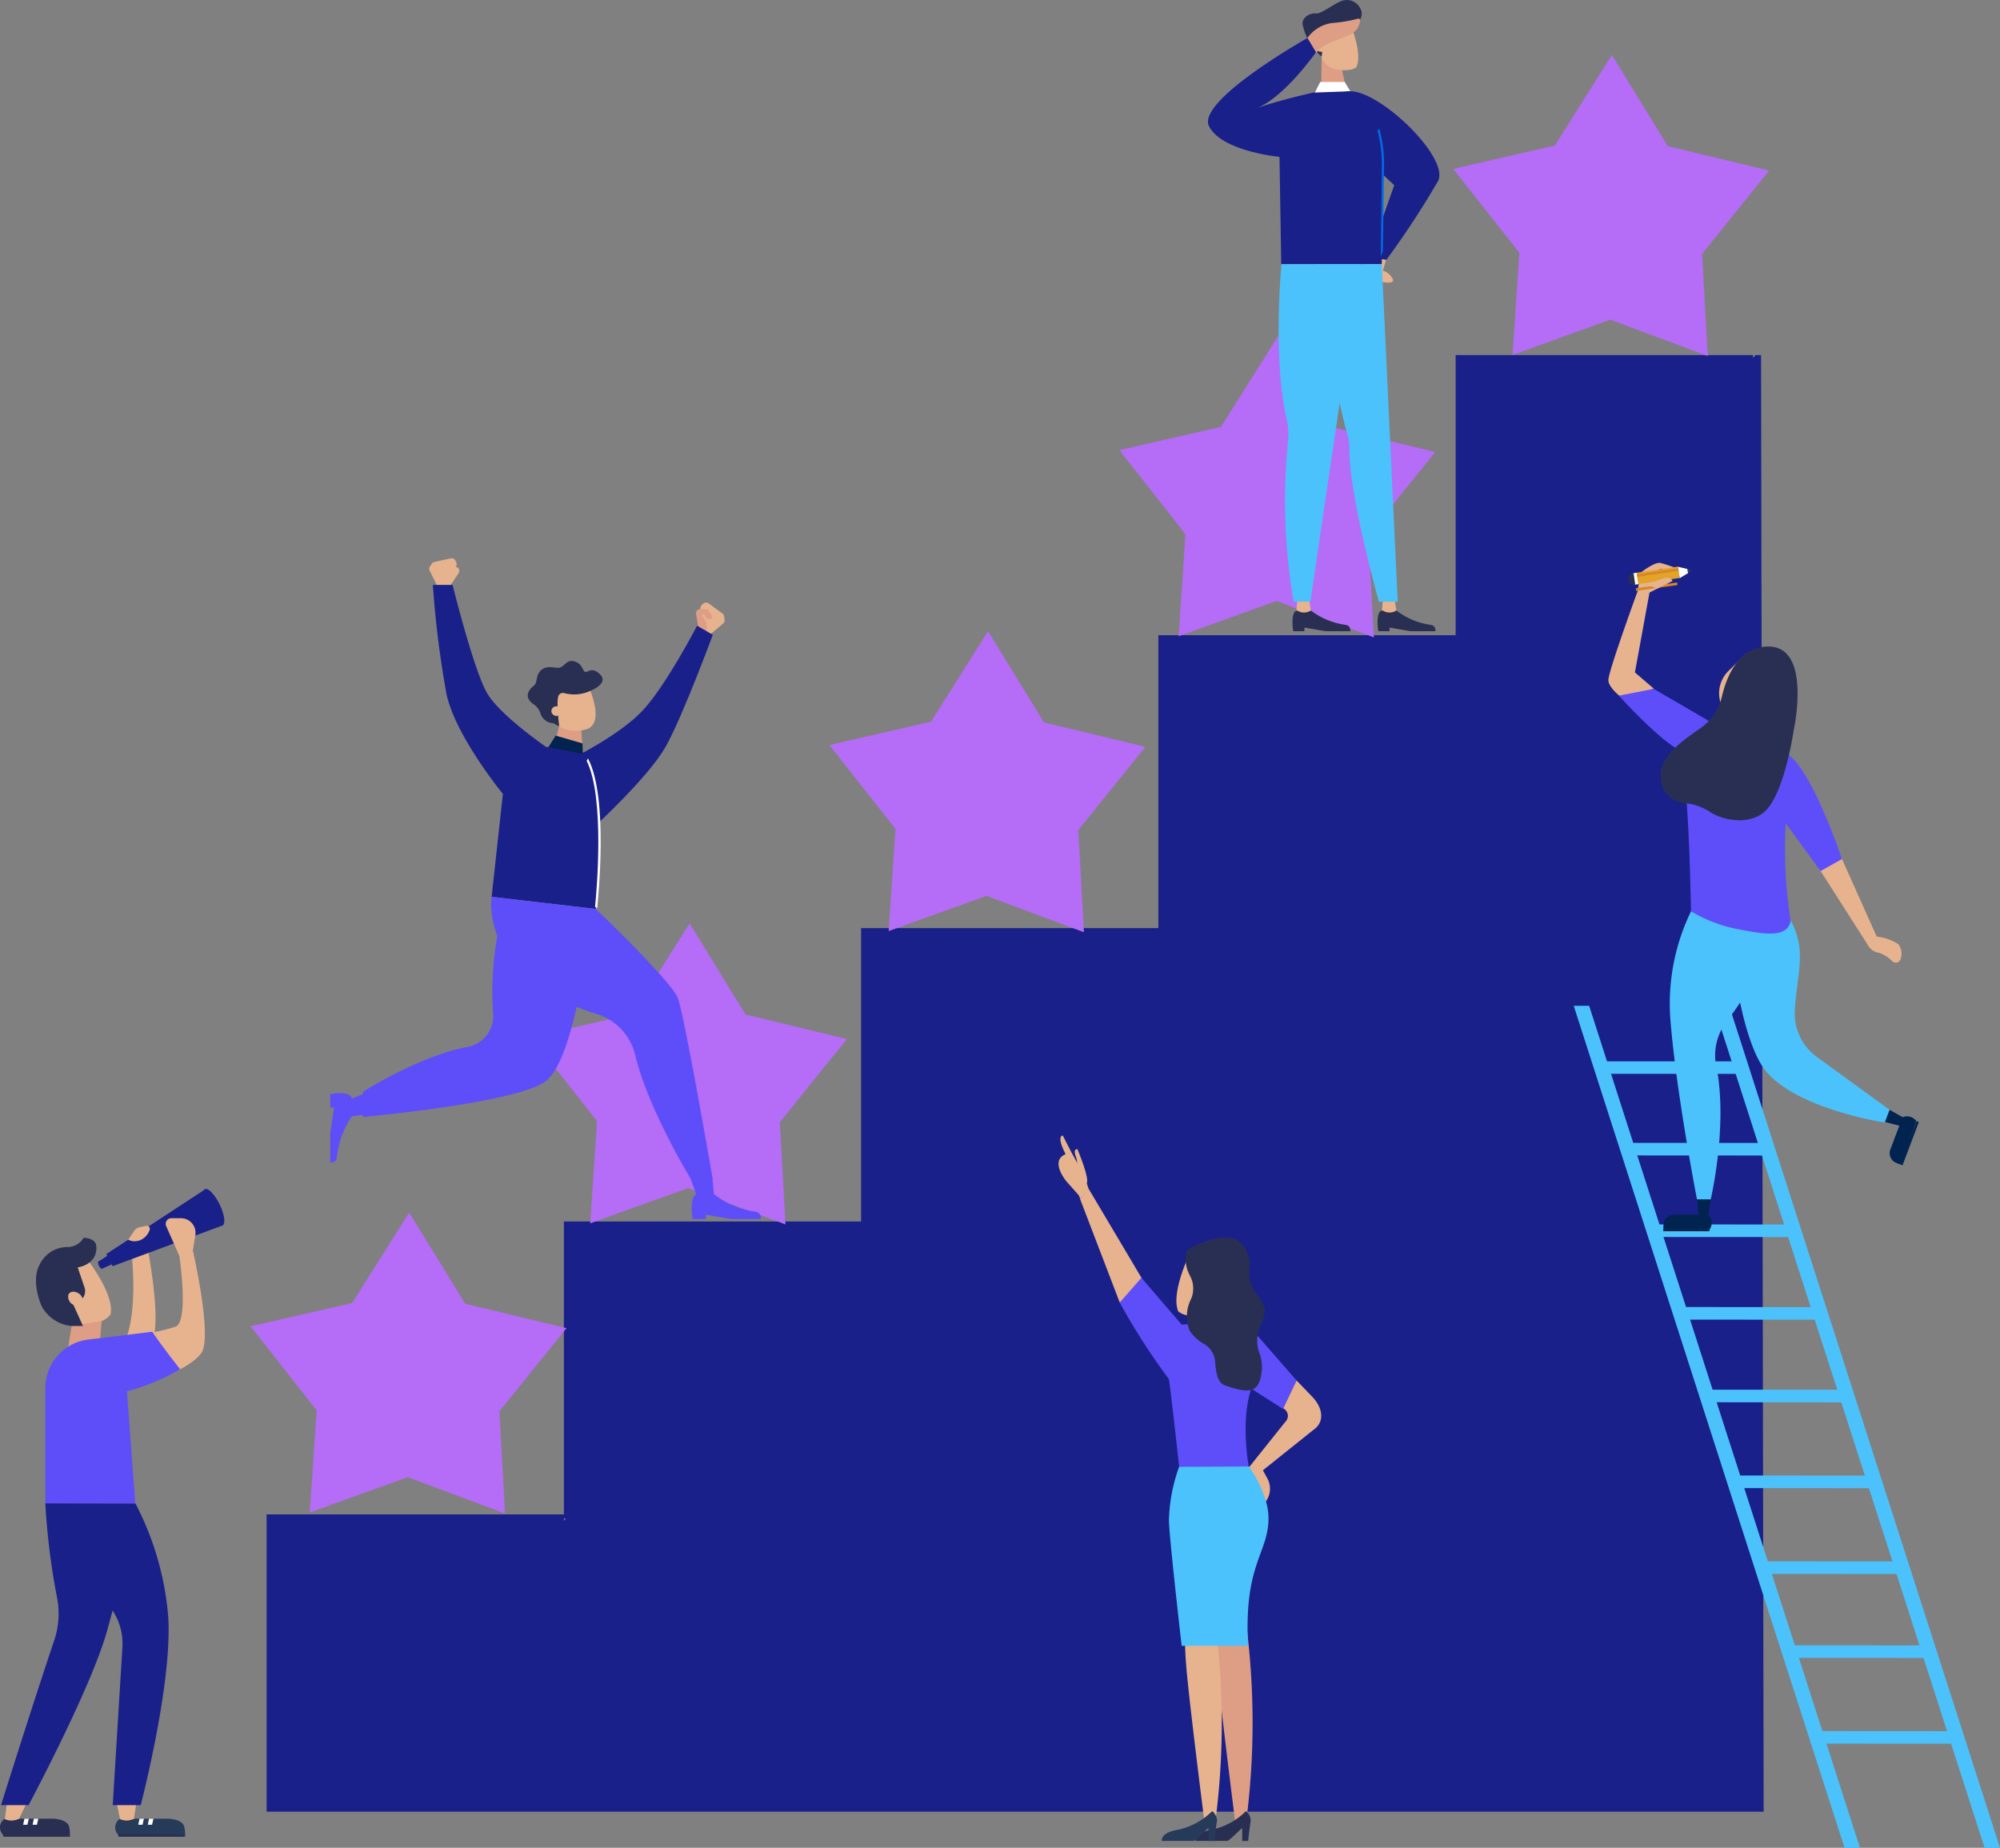 <svg xmlns="http://www.w3.org/2000/svg" viewBox="0 0 238.63 220.47"><rect x="0" y="0" width="238.63" height="220.47" fill="#808080" stroke="none"/><defs><style>.cls-1{fill:#1a2089;}.cls-2{fill:#4cc2fc;}.cls-3{fill:#b56cf7;}.cls-4{fill:#263a5a;}.cls-5{fill:#292f53;}.cls-6{fill:#fff;}.cls-7{fill:#e6b38e;}.cls-8{fill:#de9d85;}.cls-9{fill:#5d4efa;}.cls-10{fill:#4d878a;}.cls-11{fill:#006ae6;}.cls-12{fill:#00244f;}.cls-13{fill:#e2a428;}.cls-14{fill:#253f5d;}.cls-15{fill:#d88627;}</style></defs><title>qualified_candidates</title><g id="Layer_2" data-name="Layer 2"><g id="Layer_1-2" data-name="Layer 1"><path class="cls-1" d="M210.12,42.37h-.65l-.32.32v-.32H173.68V75.79H138.21v34.95H102.74v35H67.28v34.95H31.81v35.47H210.43ZM67.28,181.18h.26l-.26.26Z"/><polygon class="cls-2" points="236.79 220.47 204.48 120.01 206.32 120.01 238.63 220.47 236.79 220.47"/><polygon class="cls-2" points="220.08 220.47 187.77 120.01 189.61 120.01 221.92 220.47 220.08 220.47"/><polygon class="cls-2" points="214.69 146.1 214.69 147.6 197.37 147.59 197.08 146.09 214.69 146.1"/><polygon class="cls-2" points="211.11 136.37 211.11 137.87 193.79 137.86 193.5 136.36 211.11 136.37"/><polygon class="cls-2" points="208.15 126.63 208.15 128.13 190.84 128.12 190.54 126.63 208.15 126.63"/><polygon class="cls-2" points="217.84 155.96 217.84 157.46 200.53 157.45 200.23 155.95 217.84 155.96"/><polygon class="cls-2" points="220.8 165.82 220.8 167.32 203.49 167.31 203.19 165.81 220.8 165.82"/><polygon class="cls-2" points="223.86 176.06 224.56 177.56 207.25 177.55 206.95 176.05 223.86 176.06"/><polygon class="cls-2" points="227.11 186.3 227.81 187.8 210.5 187.79 210.2 186.29 227.11 186.3"/><polygon class="cls-2" points="230.15 196.32 230.85 197.82 213.53 197.81 213.24 196.31 230.15 196.32"/><polygon class="cls-2" points="232.67 206.55 233.37 208.05 216.05 208.04 215.76 206.54 232.67 206.55"/><polygon class="cls-3" points="192.32 6.56 199 17.44 211.09 20.36 203.09 30.28 203.76 42.48 192.14 38.14 180.47 42.35 181.28 30.16 173.39 20.15 185.52 17.36 192.32 6.56"/><polygon class="cls-3" points="152.48 40.13 159.16 51.01 171.25 53.93 163.25 63.85 163.93 76.05 152.3 71.71 140.63 75.91 141.44 63.73 133.55 53.71 145.68 50.93 152.48 40.13"/><polygon class="cls-3" points="117.89 75.31 124.56 86.19 136.66 89.11 128.66 99.03 129.33 111.23 117.7 106.89 106.03 111.09 106.84 98.91 98.96 88.89 111.08 86.11 117.89 75.31"/><polygon class="cls-3" points="82.28 110.17 88.96 121.05 101.05 123.97 93.05 133.9 93.72 146.09 82.1 141.76 70.42 145.96 71.24 133.77 63.35 123.76 75.48 120.97 82.28 110.17"/><polygon class="cls-3" points="48.82 144.67 55.5 155.55 67.59 158.47 59.59 168.39 60.26 180.59 48.64 176.25 36.96 180.46 37.78 168.27 29.89 158.25 42.02 155.47 48.82 144.67"/><path class="cls-4" d="M14.32,217H20.2c.78.08,1.65.3,1.79,1a3.62,3.62,0,0,1,.09.89c-.21.25-8,0-8,0l0,0A1.23,1.23,0,0,1,14.32,217Z"/><polygon class="cls-5" points="22.08 218.88 14.08 218.84 14.15 219.15 22.09 219.15 22.08 218.88"/><polygon class="cls-6" points="16.64 217 17.17 217 17.01 217.72 16.5 217.72 16.64 217"/><polygon class="cls-6" points="17.78 217 18.31 217 18.14 217.72 17.63 217.72 17.78 217"/><path class="cls-7" d="M13.91,215.05l.41,2h0a1.91,1.91,0,0,0,1.57,0l.09,0,.29-1.95Z"/><path class="cls-5" d="M.58,217H6.46c.78.08,1.65.3,1.8,1a3.9,3.9,0,0,1,.08.89c-.21.25-8,0-8,0l0,0A1.22,1.22,0,0,1,.58,217Z"/><polygon class="cls-5" points="8.34 218.88 0.34 218.84 0.41 219.15 8.35 219.15 8.34 218.88"/><polygon class="cls-6" points="2.91 217 3.44 217 3.27 217.72 2.76 217.72 2.91 217"/><polygon class="cls-6" points="4.04 217 4.57 217 4.41 217.72 3.89 217.72 4.04 217"/><path class="cls-7" d="M.84,215.05l-.26,2h0a1.93,1.93,0,0,0,1.58,0l.09,0,.94-1.95Z"/><path class="cls-7" d="M9.61,149.21l-4.84,3.16,1.49,3.82c0,.06,0,.11.07.16h.43a3.71,3.71,0,0,1,3.08,1.87,6.37,6.37,0,0,0,2.29-.6,2.31,2.31,0,0,0,1.07-.81C13.72,154.09,9.61,149.21,9.61,149.21Z"/><path class="cls-7" d="M15.76,150.2s.6,5.62-.6,9.2c.56.48,2.59,2.66,3.23-.17s-.72-10-.72-10Z"/><polygon class="cls-1" points="12.86 149.8 11.72 150.54 12.13 151.39 13.35 150.85 12.86 149.8"/><path class="cls-1" d="M12.19,150.83c.11.26.12.5,0,.55s-.28-.13-.4-.39-.12-.51,0-.55S12.08,150.57,12.19,150.83Z"/><path class="cls-1" d="M26.6,145.66v0a11.7,11.7,0,0,0-1.11-2,9.55,9.55,0,0,1-1.05-1.73l-11.76,7.7.76,1.44L26.6,146.2A4.86,4.86,0,0,1,26.6,145.66Z"/><polygon class="cls-8" points="8.54 158.21 8.12 160.85 11.86 160.85 12.13 157.61 8.54 158.21"/><path class="cls-7" d="M18.2,164.76s4.42-1.4,5.81-3.3-1-12.25-1-12.25l.3-1.86a1.74,1.74,0,0,0-1.7-2H20.47a.68.68,0,0,0-.62,1l1.55,3.5s1.17,7.84-.46,8.44a18.64,18.64,0,0,1-4.15.86Z"/><path class="cls-5" d="M9.9,158.21l-1.14-2.52.74-.47a1.37,1.37,0,0,0,.58-1.62l-.81-2.38s2.3-.28,2.23-2.43c0-1.1-1.52-1.11-1.52-1.11a2.2,2.2,0,0,1-1.86,1.11,3.66,3.66,0,0,0-3.39,2.1c-.76,1.32-.43,3.38.23,4.93a4.49,4.49,0,0,0,3.58,2.39Z"/><path class="cls-1" d="M5.41,179.39a82.74,82.74,0,0,0,1.39,11.2,10,10,0,0,1-.34,5.16C3.82,203.59.12,215.38.12,215.38H3.41s7.46-13.94,9.38-20.85,2.25-9.1,2.25-9.1l-2.29-6Z"/><path class="cls-7" d="M8.15,154.51a1.09,1.09,0,0,0,.61,1.18c.48.25,1,.13,1.11-.27a1.07,1.07,0,0,0-.62-1.17C8.78,154,8.29,154.12,8.15,154.51Z"/><path class="cls-9" d="M16.14,179.39H5.41V165.62a5.83,5.83,0,0,1,5.29-5.81l7.47-.91s.87,1.35,3.32,4.47A25.42,25.42,0,0,1,15.15,166Z"/><path class="cls-1" d="M5.41,179.39s1.51,5.49,7.1,11.64a7.16,7.16,0,0,1,2.09,5.59l-1.15,18.76h3.34S20.86,199.8,20,192.12a35.33,35.33,0,0,0-3.84-12.73Z"/><path class="cls-1" d="M24.8,144.38c.58,1.2,1.36,2,1.75,1.83s.24-1.31-.34-2.5-1.36-2-1.75-1.83S24.22,143.19,24.8,144.38Z"/><path class="cls-7" d="M15.3,147.91l.1.05a1.55,1.55,0,0,0,1.12.07l.07,0a2.06,2.06,0,0,0,1.27-1.29h0a.37.37,0,0,0-.43-.48l-.74.16a1.11,1.11,0,0,0-.71.48Z"/><path class="cls-7" d="M163.35,30.62l-.26.53a2.17,2.17,0,0,0,0,1.86h0a.62.62,0,0,0,.54.36s2.79.79,2.58,0A1.94,1.94,0,0,0,165,32.29l.39-1.32Z"/><path class="cls-10" d="M169.45,17a29.45,29.45,0,0,1-2.59,3.2c-.35.38-.73.81-1.15,1.21l.66.62-3,8.55,2.06.35a102.24,102.24,0,0,0,6.18-9.39C172.11,20.5,171,18.76,169.45,17Z"/><polygon class="cls-8" points="160.02 7.93 160.66 10.74 157.63 11.24 157.69 6.75 160.02 7.93"/><path class="cls-7" d="M161,8.33a1.55,1.55,0,0,0,.83-.31c.83-1.61-.83-5.47-.83-5.47l-1.72-.48-1.91,1.55.21,2.7a2.19,2.19,0,0,0,1.16,1.73h0A4.25,4.25,0,0,0,161,8.33Z"/><path class="cls-5" d="M157.9,5.1c.06-.47-.13-1.5.34-1.48s1.5-.08,1.88-.13c.92-.12,2.52-.68,2.34-2.08A1.88,1.88,0,0,0,161.17.06a1.91,1.91,0,0,0-1.33.15c-1,.48-2.22,1.43-2.77,1.39-.92-.07-1.76.57-1.65,1.34a7.74,7.74,0,0,0,1.2,2.72,7.75,7.75,0,0,0,1.07,1.09h0Z"/><path class="cls-7" d="M157,5.32a.7.7,0,0,1,.87,0c.3.19.39.51.21.71a.7.7,0,0,1-.87,0C156.89,5.85,156.8,5.52,157,5.32Z"/><path class="cls-1" d="M159.19,10.56c5.89,0,5.84,8.79,5.84,8.79l-.16,12.17h-12l-.21-12.94S153.31,10.56,159.19,10.56Z"/><path class="cls-1" d="M152.85,18.74s-7-.61-8.59-3.66S156,4.53,156,4.53L157.19,6s-3.88,5.59-7.19,6.87c3.13-1.06,6.89-1.87,6.89-1.87l-1.48,6.39Z"/><path class="cls-8" d="M156,4.53a4.29,4.29,0,0,1,3-1.79,16.33,16.33,0,0,0,3-.51.22.22,0,0,1,.29.25C162,3.86,161.52,4,158.92,5c-1.54.63-1.84,1.33-1.84,1.33Z"/><path class="cls-5" d="M166.61,72.84a8.58,8.58,0,0,0,3.54,1.62c.54.14,1.12,0,1.12.85h-3l-2.48-.43v.43h-1.34s-.37-2.19.41-2.47Z"/><path class="cls-7" d="M166.35,71.27l.26,1.57h0a1.5,1.5,0,0,1-1.64,0l-.09,0,.14-1.57Z"/><path class="cls-2" d="M164.87,31.52l1.9,40.27h-2.24S161,59.31,161,53.59a6,6,0,0,0-.22-1.69c-2-7.13-3.9-20.38-3.9-20.38Z"/><path class="cls-5" d="M156.41,72.84A8.58,8.58,0,0,0,160,74.46c.54.14,1.12,0,1.12.85h-3l-2.48-.43v.43h-1.34s-.37-2.19.41-2.47Z"/><path class="cls-7" d="M156.15,71.27l.26,1.57h0a1.48,1.48,0,0,1-1.63,0l-.1,0,.14-1.57Z"/><path class="cls-2" d="M152.9,31.52s-1.08,11.05.61,18.43a8,8,0,0,1,.19,2.54,71,71,0,0,0,.65,19.3h2l5.93-40.27Z"/><polygon class="cls-6" points="156.89 11.04 157.52 9.78 160.44 9.78 161.11 10.89 156.89 11.04"/><path class="cls-1" d="M161.11,10.89c3.66,0,11.82,7.92,10.48,10.69A102.24,102.24,0,0,1,165.41,31l-2.06-.35,3-8.55-5.6-5.29S157.46,10.89,161.11,10.89Z"/><path class="cls-11" d="M164.75,30.72A2,2,0,0,1,165,30s0-.05,0-.07l.14-10.62a15.75,15.75,0,0,0-.58-4c-.07.1-.13.21-.2.3a16.54,16.54,0,0,1,.52,3.72Z"/><path class="cls-7" d="M84.73,75.7l1.55-1.3a.48.48,0,0,0,.17-.46l-.06-.42a.52.52,0,0,0-.21-.33L84.57,72a.53.53,0,0,0-.63,0l-.19.16a.51.51,0,0,0-.17.34L83.34,75Z"/><path class="cls-8" d="M83.34,75l-.29-1.77a.49.49,0,0,1,.52-.56l.77.05c.21,0,.69,1,.69,1s-.62.54-1-.43a.86.86,0,0,1-.39.07,2.18,2.18,0,0,1,.66,2.09Z"/><path class="cls-1" d="M85.05,75.74s-3.63,9.83-5.65,13.39-8.32,9.36-8.32,9.36l-2.92-7.94s5.65-2.76,8.45-5.7,6.56-10.19,6.56-10.19Z"/><path class="cls-7" d="M52.18,69.93l-.9-1.81a.5.5,0,0,1,0-.5l.23-.35a.5.5,0,0,1,.31-.22l1.95-.43a.51.51,0,0,1,.57.27l.11.23a.5.5,0,0,1,0,.38l-.78,2.38Z"/><path class="cls-7" d="M53.72,69.88l1-1.5a.48.48,0,0,0-.25-.72l-.73-.27c-.19-.06-1,.67-1,.67s.35.74,1.06,0a.81.81,0,0,0,.32.22,2.2,2.2,0,0,0-1.44,1.65Z"/><path class="cls-9" d="M42,133.14a10.84,10.84,0,0,0-1.7,4.23c-.15.65,0,1.35-.89,1.35v-3.57l.45-3H39.4v-1.61s2.29-.45,2.59.49Z"/><path class="cls-9" d="M43.64,133l-1.65.18h0a2,2,0,0,1-.06-2l.06-.11,1.65-.67Z"/><path class="cls-9" d="M60.42,107.18a38,38,0,0,0-1.58,13.74,3.75,3.75,0,0,1-3.09,4c-5.81,1.1-12.44,5.35-12.44,5.35v3s17.95-1.62,21.69-4.18,5.51-19.25,5.51-19.25Z"/><path class="cls-1" d="M68.87,89.2c4.07,2.69,2.21,19.25,2.21,19.25L58.66,107,60,94.72s-5.66-6.89-6.73-11.93a116.23,116.23,0,0,1-1.62-13H54s2.56,10.36,4.17,13,7,6.34,7,6.34Z"/><path class="cls-6" d="M71,108.19c.18-1.79,1.19-13-1-17.41l.15-.29c2.46,4.6,1.23,16.63,1.1,17.89Z"/><path class="cls-9" d="M85.21,142.5a10.28,10.28,0,0,0,4.23,1.95c.65.17,1.35,0,1.35,1H87.22l-3-.52v.52H82.64s-.45-2.63.49-3Z"/><path class="cls-9" d="M85,140.62l.18,1.88h0a1.81,1.81,0,0,1-2,.07l-.11-.07-.67-1.88Z"/><path class="cls-8" d="M66.15,89l.54-2.31,2.66.29.2,2.75,0,.06A7.6,7.6,0,0,0,66.15,89Z"/><path class="cls-7" d="M65.23,82.11l.7,3.64a.57.57,0,0,1,.61.65.63.63,0,0,1,.1.27A4.29,4.29,0,0,0,70,87c2.26-.77.23-5.06.23-5.06Z"/><path class="cls-5" d="M64.45,85a2.14,2.14,0,0,0-.73-.93c-1.47-1-.41-1.95,0-2.28s.21-1.18.74-1.73c.82-.84,1.8-.23,2.37-.42s.82-1,1.73-.72.9,1,1.21,1.22.71-.61,1.66.17c1.45,1.17-.94,2.09-.94,2.09a4.56,4.56,0,0,1-3.17.3.58.58,0,0,0-.66.27c-.35.64.07,3.7.07,3.7L66,86.29A1.69,1.69,0,0,1,64.45,85Z"/><path class="cls-7" d="M65.89,85.14a.56.56,0,0,0,.77.2.56.56,0,0,0,.21-.78.57.57,0,1,0-1,.58Z"/><path class="cls-9" d="M71.08,108.45s9,8.56,9.8,10.66,4.17,21.66,4.17,21.66H82.49s-5.13-8.34-6.7-14.89A6.74,6.74,0,0,0,71.23,121c-14.16-4.38-12.57-14-12.57-14Z"/><polygon class="cls-12" points="69.5 88.7 69.55 89.96 65.44 89.14 66.3 87.77 69.5 88.7"/><path class="cls-12" d="M227,133.31l-1.44,3.8a1.27,1.27,0,0,0,.41,1.49,4.58,4.58,0,0,0,.75.34c.26-.05,1.92-5.19,1.92-5.19v0A1.36,1.36,0,0,0,227,133.31Z"/><polygon class="cls-12" points="226.76 138.94 228.68 133.75 228.94 133.89 227 139.04 226.76 138.94"/><polygon class="cls-12" points="226.46 134.81 226.34 135.16 227 135.28 227.13 134.95 226.46 134.81"/><polygon class="cls-12" points="226.19 135.55 226.06 135.89 226.72 136.02 226.85 135.69 226.19 135.55"/><path class="cls-12" d="M225.44,132.41l1.6.9h0a1,1,0,0,1-.36,1l-.05,0-1.76-.45Z"/><path class="cls-2" d="M212.7,108.39a9.15,9.15,0,0,1,2,4.7c.27,2-.47,5.16-.56,7.64a6.42,6.42,0,0,0,2.75,5.46l8.56,6.22-.57,1.52s-11.72-1.76-14.79-7-3.8-17.12-3.8-17.12Z"/><path class="cls-7" d="M219.52,101.92l4.4,9.83a5.9,5.9,0,0,1,2.59.91,1.86,1.86,0,0,1,.28,1.69.6.6,0,0,1-1,.35,4.26,4.26,0,0,0-1.52-1,1.81,1.81,0,0,1-1.41-.95l-6.32-9.9Z"/><path class="cls-7" d="M197.32,82.16l-2.25-1.93,1.74-9.53,2.72-1.38a.78.78,0,0,0-1-.3,2.5,2.5,0,0,1-1.23.09s-.51-.63.45-1.06c.54-.36.9,0,2.47-.06,0-.24-2.06-.81-2.06-.81-.65-.21-2.29,1.06-2.29,1.06a1.24,1.24,0,0,0-.21.52l-.26,1.76s-3.5,9.59-3.5,10.62,2,2.42,2,2.42Z"/><path class="cls-2" d="M209.45,109.38s1.35,1.63.54,5.43c-.52,2.42-2.8,5.48-4.33,7.58a6.65,6.65,0,0,0-.8,5.23c1.26,7-.75,15.5-.75,15.5h-1.63s-2.44-12.48-3.16-21.26a25.21,25.21,0,0,1,2.8-13.83Z"/><rect class="cls-13" x="195.18" y="67.99" width="5.17" height="1.37" transform="translate(-7.87 29.43) rotate(-8.35)"/><rect class="cls-6" x="194.47" y="68.82" width="1.37" height="0.47" transform="translate(155.15 272.17) rotate(-98.35)"/><path class="cls-5" d="M195.11,69.75c-.37.06-.69,0-.78-.58s.21-.73.58-.78Z"/><polygon class="cls-6" points="200.42 68.98 201.41 68.38 201.34 67.89 200.22 67.63 200.42 68.98"/><polygon class="cls-14" points="201.41 68.38 201.85 68.07 201.34 67.89 201.41 68.38"/><rect class="cls-15" x="195.4" y="68.82" width="4.99" height="0.31" transform="matrix(0.99, -0.14, 0.14, 0.99, -7.91, 29.42)"/><rect class="cls-15" x="195.31" y="68.17" width="4.99" height="0.31" transform="translate(-7.82 29.4) rotate(-8.34)"/><path class="cls-9" d="M213.44,90.09c2.91,2.14,6.33,12.41,6.33,12.41l-2.55,1.43-4.16-5.7a55.59,55.59,0,0,0,.59,11.67c-.45,1.9-2.61,1.68-6.1,1a17.26,17.26,0,0,1-5.79-2.17s-.15-9.16-.6-14,.44-5.37-.79-5.21C197.64,88,193.16,83,193.16,83l4.16-.81,9,5.25A38.85,38.85,0,0,1,213.44,90.09Z"/><path class="cls-7" d="M208.37,77.94l-2.16,2.14a3.73,3.73,0,0,0-1,3.47l.26,1.14Z"/><path class="cls-5" d="M211,77.14c5.25,0,3,10.07,3,10.07s-.94,6.53-3,9.15c-1.8,2.27-5.36,1.59-7,.5a6.51,6.51,0,0,0-2.72-1c-1.43-.17-3.13-.8-3.13-3.38,0-2.43,2.9-4.3,4.8-5.64a6.32,6.32,0,0,0,2.48-3.66C206,80.69,207.46,77.14,211,77.14Z"/><path class="cls-12" d="M203.83,144.93h-4.07c-.54.08-1.14.28-1.24.91a4.88,4.88,0,0,0-.06.82c.14.23,5.54,0,5.54,0l0,0A1.37,1.37,0,0,0,203.83,144.93Z"/><polygon class="cls-12" points="198.46 146.65 204 146.62 203.95 146.91 198.45 146.91 198.46 146.65"/><polygon class="cls-12" points="202.22 144.92 201.85 144.92 201.97 145.59 202.32 145.59 202.22 144.92"/><polygon class="cls-12" points="201.44 144.92 201.07 144.92 201.18 145.59 201.54 145.59 201.44 144.92"/><path class="cls-12" d="M204.11,143.12l-.28,1.81h0a1,1,0,0,1-1.09,0l-.06,0-.2-1.81Z"/><path class="cls-7" d="M198.56,69a.78.78,0,0,1,1,.3l-1.81.92-.07,0a8.75,8.75,0,0,0-1.2-.44A15.17,15.17,0,0,1,198.56,69Z"/><path class="cls-8" d="M148.81,194.72a91.53,91.53,0,0,1-.15,22.85c0-.11-1.26,0-1.26,0s-1.74-13.7-2.15-18.27,0-4.88,0-4.88S147.23,183.45,148.81,194.72Z"/><polygon class="cls-9" points="149.22 165.64 153.07 168.1 154.7 164.71 149.72 159.01 149.22 165.64"/><polygon class="cls-7" points="128.88 143.08 133.6 155.41 136.61 153.16 129.88 141.82 128.88 143.08"/><path class="cls-7" d="M128.61,138.89a1.94,1.94,0,0,1,.69,1.21l.58,1.72-.18.32-.82.94a1.17,1.17,0,0,0-.32-.64L127.28,141s-2.11-2.46-.14-3.29c-1.16-2.28-.33-2.22-.33-2.22l1,1.95Z"/><path class="cls-7" d="M128.31,139.34s.43-.4.05-1.35.19-.88.19-.88,1.58,3.71,1.07,4.13S128.31,139.34,128.31,139.34Z"/><path class="cls-9" d="M142.41,157.94l-1.42.11-4.8-5.59-2.59,2.95a78.14,78.14,0,0,0,5.86,9.13c.2,1,1.23,10.46,1.23,10.46H149s-1.33-7,1-10.86S142.41,157.94,142.41,157.94Z"/><path class="cls-7" d="M145.13,194.72a91,91,0,0,1-.15,22.85c0-.11-1.25,0-1.25,0s-1.74-13.7-2.15-18.27,0-4.88,0-4.88S143.56,183.45,145.13,194.72Z"/><path class="cls-7" d="M142.1,149.24l4.8,1.68-.48,3.57a.8.8,0,0,1,0,.15l-.27.06H146a3.28,3.28,0,0,0-2.24,2.24,5.6,5.6,0,0,1-2.08,0,2.21,2.21,0,0,1-1.09-.47C139.61,154.26,142.1,149.24,142.1,149.24Z"/><path class="cls-5" d="M142,152.25a3.18,3.18,0,0,1,.1,2.76,4.6,4.6,0,0,0-.16,3.77,5,5,0,0,0,1.75,1.59,2.72,2.72,0,0,1,1.28,2c.1,1.16.21,2.59,1.21,2.94,2.89,1,4,.9,4.34-1.52a4.93,4.93,0,0,0-.25-2.36,4.22,4.22,0,0,1,.09-3.16,5.59,5.59,0,0,0,.55-1.89,4,4,0,0,0-1-2,4,4,0,0,1-.85-2.9,3.73,3.73,0,0,0-1.11-3.28c-2-1.69-6.37,1-6.37,1A4.23,4.23,0,0,0,142,152.25Z"/><path class="cls-7" d="M154.7,164.71l1.85,1.92c1.23,1.27,1.61,3,.13,4l-6,4.8.55,1a2.55,2.55,0,0,1-.22,2.74l-.64.84-1.41-4.86,4.38-5.48a1,1,0,0,0-.23-1.63h0Z"/><path class="cls-2" d="M140.69,175a20.28,20.28,0,0,0-1.22,6.37c0,1.76,1.52,15,1.52,15h7.93c-.54-9.8,2.43-11,2.43-15.24,0-3-2.34-6.16-2.34-6.16Z"/><path class="cls-5" d="M148.66,216.09a1.47,1.47,0,0,1,.56,1.24c-.12.69-.3,2.32-.3,2.32h-.71l0-1.52c0-.1-1.53,1.52-1.79,1.52h-3.77s-.25-1,2-1.35A8.17,8.17,0,0,0,148.66,216.09Z"/><path class="cls-4" d="M144.63,216.09a1.47,1.47,0,0,1,.57,1.24c-.13.69-.31,2.32-.31,2.32h-.71l0-1.52c0-.1-1.53,1.52-1.78,1.52h-3.77s-.25-1,2-1.35A8.17,8.17,0,0,0,144.63,216.09Z"/></g></g></svg>